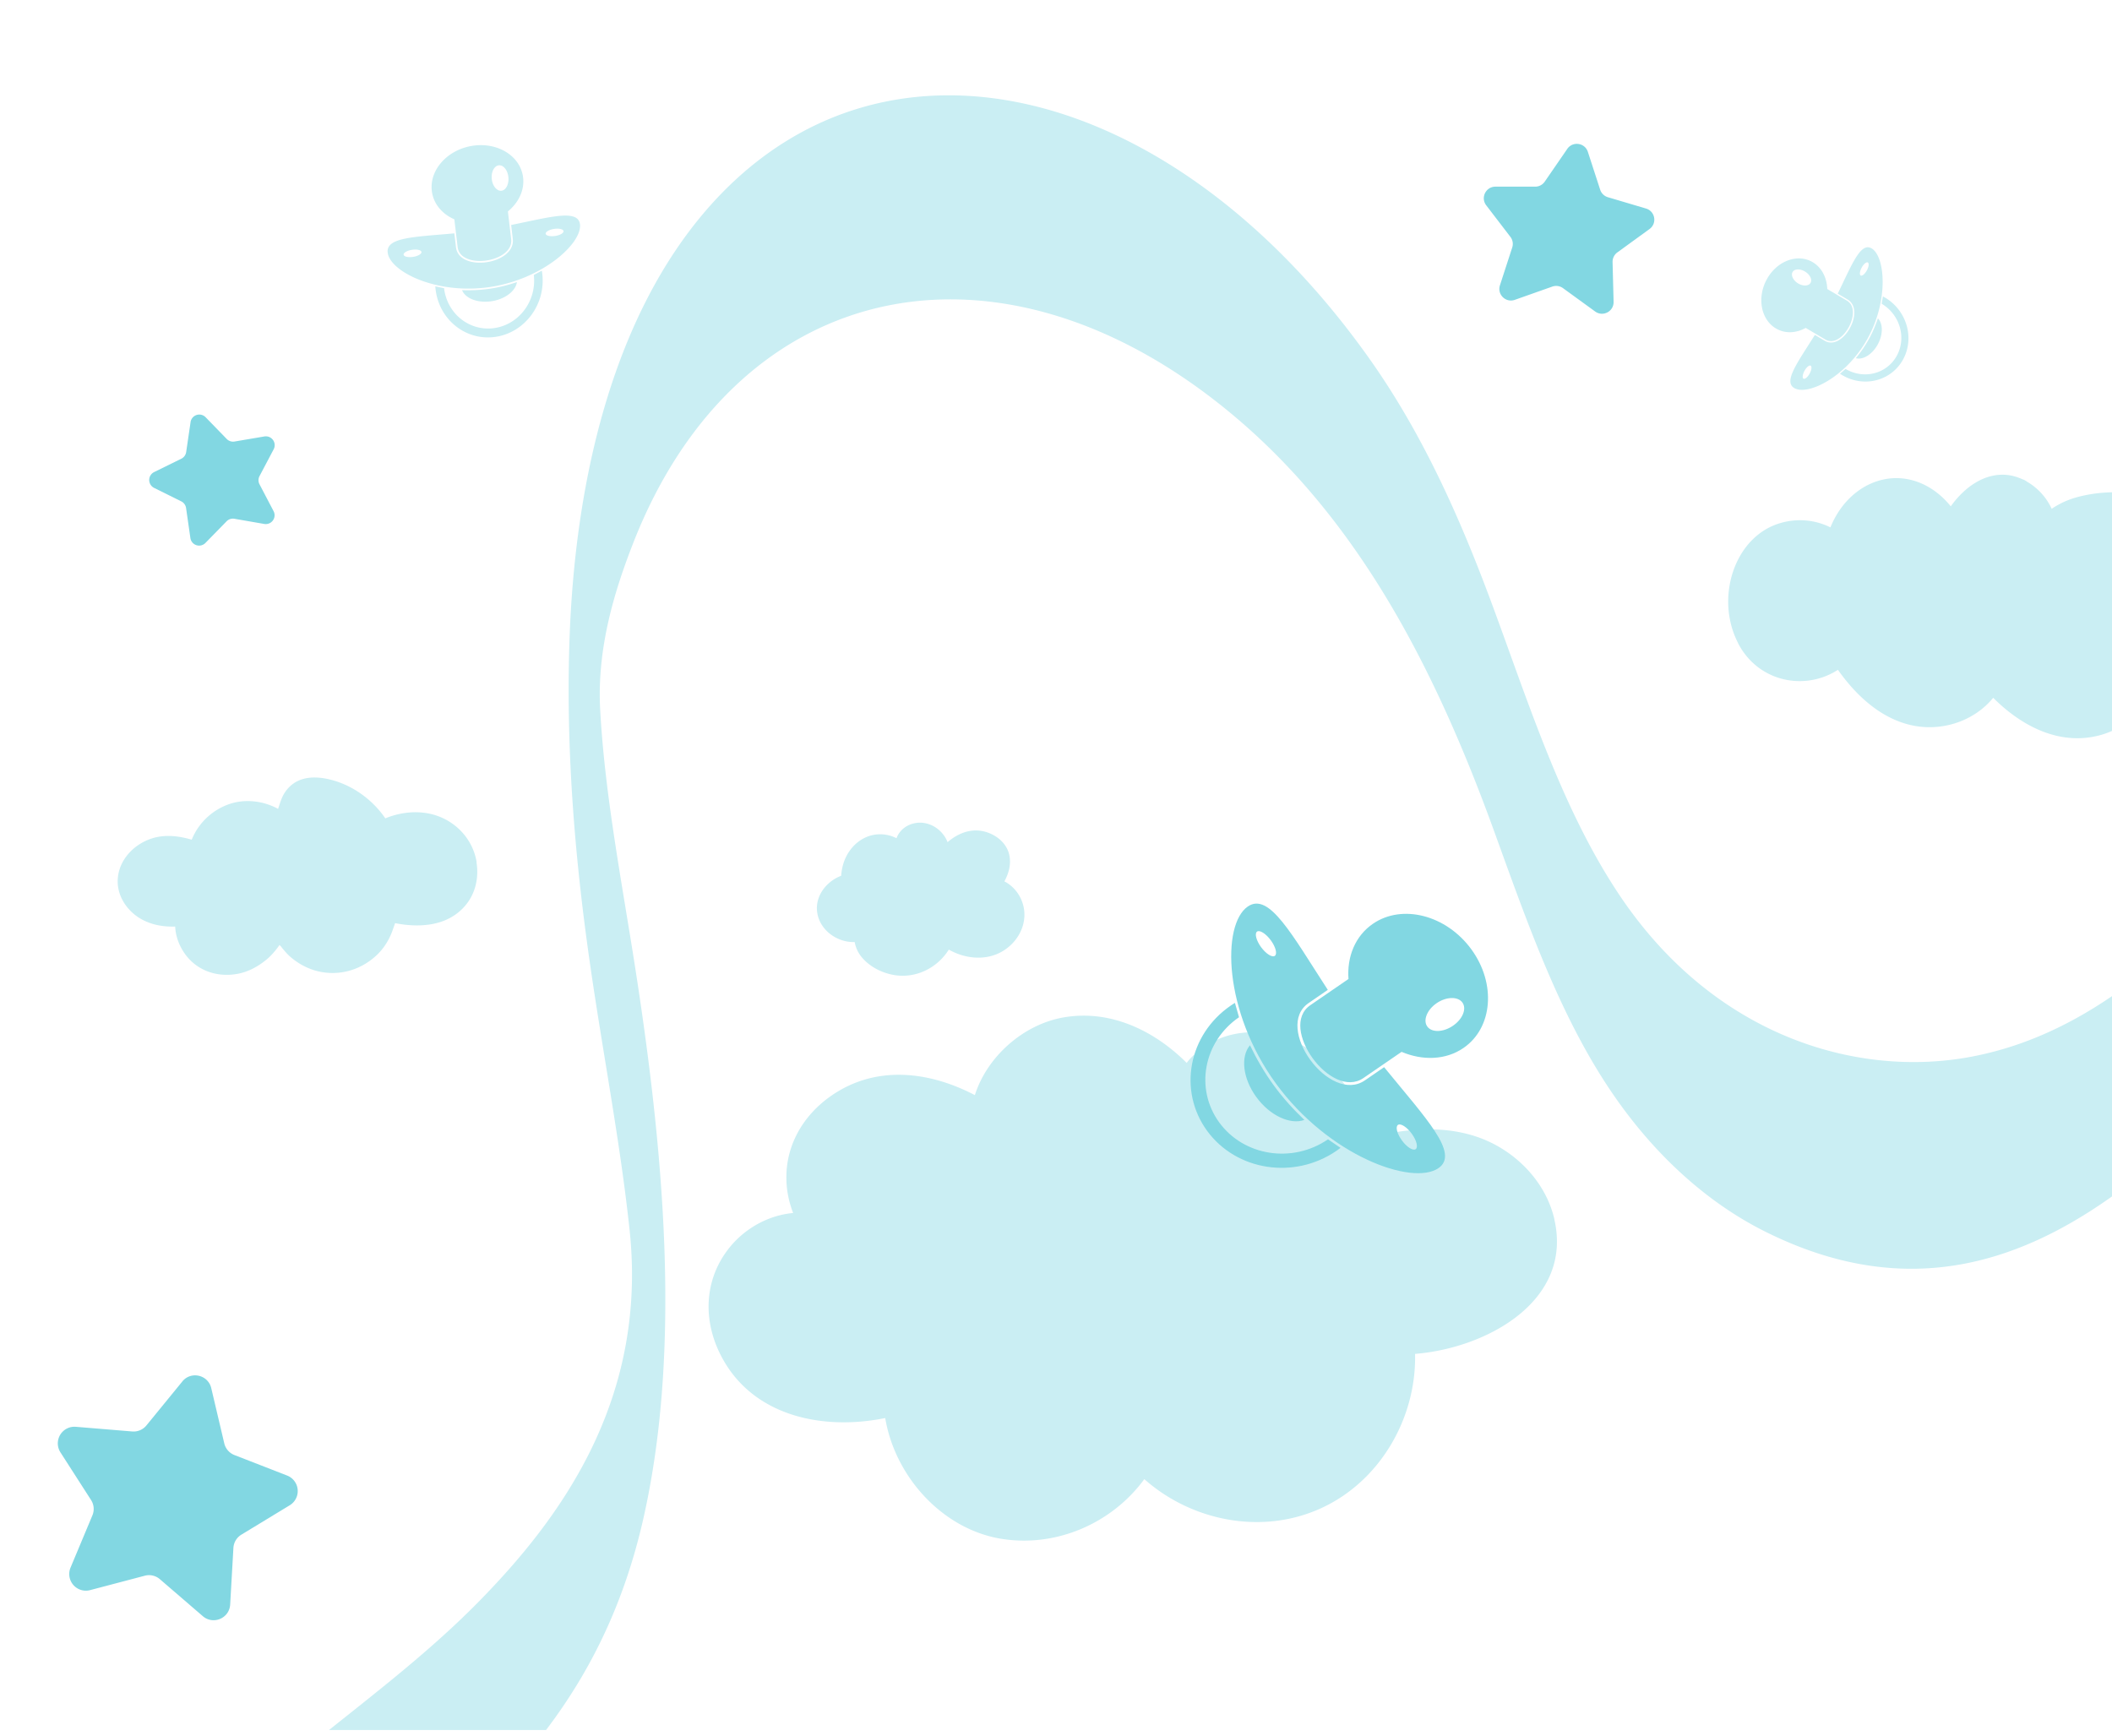 <svg xmlns="http://www.w3.org/2000/svg" width="146" height="120" fill="none" xmlns:v="https://vecta.io/nano"><g clip-path="url(#A)"><g fill="#caeef3"><path d="M93.036 199.457c-17.272 6.311-37.025 4.986-56.261-3.972-8.851-4.124-18.7-9.794-25.643-19.841-3.014-4.363-5.886-10.177-6.312-15.721.02.272-.238.826.101.01.366-.881.421-2.303.685-3.302.703-2.602 1.651-4.99 2.816-7.172 9.702-18.188 30.688-20.877 36.045-44.443 2.676-11.79 1.43-25.552-.657-38.756-.905-5.717-2.016-11.545-2.321-17.214-.229-4.246.988-8.191 2.293-11.53 7.25-18.505 25.434-22.14 41.34-8.916 8.534 7.093 13.889 17.071 18.149 28.816 2.324 6.404 4.62 13.068 8.415 18.489 2.908 4.155 6.439 7.26 10.205 9.169 19.912 10.071 32.734-11.081 45.062-23.361 7.021-6.996 15.688-12.849 25.95-9.923 7.975 2.277 17.104 10.076 19.507 21.752a8.79 8.79 0 0 1 .096 3.298c-.43 2.784-1.196 5.386-2.053 7.873-1.785 5.177-4.25 9.726-6.4 14.558-4.671 10.511-6.884 22.2-5.674 36.06 1.146 13.138 5.971 25.669 10.865 38.035 2.113 5.332 4.241 10.667 5.853 16.197 1.419 4.859 2.985 10.468 3.063 15.376-.018-1.092-.214 1.41-.292 1.785-.495 2.313-1.388 4.285-2.464 6.053-1.139 1.873-.904 5.882-.814 8.455.017.565.618 6.437 1.278 5.354 5.181-8.503 5.239-22.459 3.54-34.528s-6.202-23.769-10.759-35.353c-2.547-6.475-5.074-13.027-6.795-19.791-.762-2.997-1.511-6.191-1.651-9.19.003.085.006-1.107-.013-.43-.023.92.151-1.169.171-1.289.222-1.534.584-2.984.989-4.391 3.127-10.924 9.26-19.1 11.845-30.497 2.5-11.012 3.361-27.411-3.217-39.274-5.679-10.243-15.498-15.445-23.511-14.929-21.625 1.406-29.786 32.512-50.43 36.181-7.768 1.377-17.497-1.479-23.994-11.08-4.047-5.989-6.344-13.343-8.912-20.275-2.262-6.111-4.861-11.863-8.48-16.964C81.02 5.561 60.819.631 48.817 14.531c-6.137 7.115-9.047 17.897-9.449 29.727-.249 7.246.319 14.697 1.395 22.205.88 6.181 2.103 12.401 2.76 18.568 1.244 11.716-4.729 19.906-10.486 25.75-7.449 7.555-16.645 12.268-23.036 21.54-6.021 8.732-8.209 21.504-7.021 34.907s7.284 23.761 16.079 31.39 19.705 12.627 29.579 15.6c10.354 3.118 20.701 4.07 30.537 2.785a64.15 64.15 0 0 0 13.744-3.393c1.317-.484 1.114-5.116 1.127-6.725.005-.479-.332-7.656-1.019-7.405l.007-.023zM32.95 59.604c-.244-1.498-1.309-2.708-2.73-3.207-1.154-.4-2.452-.289-3.584.177-.932-1.365-2.408-2.397-4.028-2.73-1.132-.233-2.242-.078-2.918.943-.211.311-.333.732-.466 1.132-1.054-.577-2.364-.721-3.496-.288a4.32 4.32 0 0 0-2.475 2.419c-.899-.266-1.842-.377-2.752-.089-1.21.388-2.231 1.42-2.353 2.719-.122 1.232.666 2.375 1.731 2.919.71.366 1.465.477 2.231.455.033.732.322 1.454.799 2.053.888 1.099 2.297 1.487 3.651 1.187.699-.155 1.343-.522 1.886-.977.277-.233.511-.499.732-.788l.144-.2c.056.055.111.1.133.144.2.244.388.477.633.688.544.466 1.198.821 1.909.988 1.431.333 2.874-.067 3.962-1.043.522-.466.91-1.065 1.154-1.72l.2-.566.311.055c1.332.211 2.808.133 3.928-.699 1.143-.843 1.609-2.186 1.387-3.573h.011zm37.58 2.442c-.232-.463-.626-.875-1.098-1.115.309-.566.48-1.201.335-1.844-.163-.72-.746-1.252-1.424-1.509-1.038-.403-2.058-.034-2.838.643a1.96 1.96 0 0 0-.257-.472c-.394-.549-1.038-.9-1.724-.875-.635.026-1.226.369-1.501.952l-.051.12c-.189-.094-.394-.172-.6-.214-1.441-.309-2.693.669-3.087 2.024a3.96 3.96 0 0 0-.137.789c-1.003.377-1.792 1.372-1.664 2.47.146 1.269 1.381 2.152 2.598 2.11a2.3 2.3 0 0 0 .592 1.166c.583.626 1.406 1.012 2.247 1.132 1.492.197 2.898-.549 3.67-1.775 1.158.66 2.641.797 3.799.06 1.235-.789 1.818-2.315 1.141-3.662z"/></g><g fill="#82d7e2"><path d="M108.344 10.293c.377-.548 1.219-.425 1.424.207l.849 2.613c.082.251.282.446.535.521l2.634.782c.637.189.781 1.027.243 1.418l-2.223 1.615c-.214.155-.337.406-.331.67l.071 2.747c.016.665-.736 1.06-1.274.669l-2.223-1.615c-.214-.155-.49-.195-.739-.108l-2.591.916c-.627.222-1.236-.372-1.03-1.004l.849-2.613a.8.8 0 0 0-.126-.736l-1.671-2.181c-.405-.528-.028-1.29.637-1.29h2.747a.8.8 0 0 0 .661-.347l1.558-2.264zM13.173 29.182a.61.61 0 0 1 1.042-.337l1.458 1.501a.61.61 0 0 0 .54.177l2.062-.35a.61.61 0 0 1 .642.888l-.976 1.851a.61.61 0 0 0-.001.569l.971 1.854a.61.61 0 0 1-.645.886l-2.061-.358a.61.61 0 0 0-.541.175l-1.462 1.496a.61.61 0 0 1-1.041-.341l-.298-2.072a.61.61 0 0 0-.333-.461l-1.874-.93a.61.61 0 0 1 .002-1.096l1.877-.923a.61.61 0 0 0 .335-.459l.304-2.07zm-.57 66.32c.601-.735 1.783-.463 2.001.462l.9 3.819a1.15 1.15 0 0 0 .699.805l3.654 1.422a1.15 1.15 0 0 1 .179 2.047l-3.352 2.037a1.15 1.15 0 0 0-.549.915l-.224 3.917c-.054.948-1.171 1.423-1.89.803l-2.971-2.559c-.286-.246-.674-.335-1.038-.239l-3.792.999a1.15 1.15 0 0 1-1.347-1.551l1.515-3.619c.146-.348.111-.745-.093-1.062l-2.12-3.3a1.15 1.15 0 0 1 1.058-1.762l3.908.323c.376.031.742-.125.981-.417l2.482-3.038z"/></g><g fill="#caeef3"><g fill-rule="evenodd"><path d="M34.255 23.287c2.034-.299 3.482-2.254 3.232-4.364l-.031-.21-.555.296c.21 1.776-1.005 3.418-2.718 3.67s-3.275-.981-3.485-2.757l-.605-.125a2.58 2.58 0 0 0 .019.211c.25 2.109 2.104 3.579 4.143 3.279zm-.291-2.46c.952-.14 1.687-.712 1.769-1.325-.59.2-1.213.363-1.872.459a10.67 10.67 0 0 1-1.92.098c.228.567 1.071.907 2.023.767zm-.116-.982c3.668-.539 6.4-3.028 6.245-4.337-.127-1.069-2.066-.499-4.758.046l.113.958c.21 1.771-3.718 2.342-3.927.578l-.114-.958c-2.727.252-4.733.262-4.606 1.331.155 1.309 3.373 2.922 7.047 2.382h0zm4.523-3.531c.338-.05.601-.201.585-.336s-.305-.205-.643-.155-.606.202-.591.336.305.205.649.154zm-9.821 1.445c.338-.05.601-.201.585-.336s-.305-.205-.643-.155-.607.202-.591.337.311.204.649.154zm6.559-3.141c.732-.601 1.157-1.46 1.052-2.348-.174-1.467-1.73-2.451-3.47-2.195s-3.014 1.656-2.84 3.123c.105.888.711 1.596 1.557 1.964l.226 1.911c.19 1.607 3.893 1.068 3.702-.544l-.226-1.911h0zm-.641-3.187c.316-.046.616.308.673.793s-.15.914-.465.96-.622-.313-.679-.792.155-.915.471-.961zm97.083 13.43c.819-1.477.264-3.397-1.237-4.286l-.153-.085-.083.51c1.264.748 1.73 2.36 1.04 3.604s-2.273 1.649-3.538.901l-.383.333c.047.034.097.063.147.093 1.502.889 3.386.411 4.207-1.07zm-1.751-1.036c.383-.692.376-1.456.017-1.816-.164.485-.368.973-.633 1.451s-.572.912-.894 1.303c.484.134 1.126-.247 1.51-.938zm-.699-.414c1.476-2.664 1.214-5.688.282-6.239-.761-.451-1.356 1.1-2.342 3.13l.682.404c1.26.746-.325 3.595-1.581 2.852l-.682-.404c-1.196 1.906-2.189 3.22-1.428 3.671.932.551 3.589-.745 5.068-3.413h.001zm-.05-4.713c.136-.246.168-.493.072-.549s-.286.097-.422.343-.17.497-.075.553.286-.097.425-.347zm-3.954 7.132c.136-.246.168-.493.073-.549s-.286.097-.422.343-.171.497-.075.553.288-.101.424-.347zm1.22-5.848c-.028-.777-.377-1.484-1.009-1.858-1.044-.618-2.462-.093-3.163 1.171s-.422 2.793.623 3.411c.632.374 1.396.332 2.058-.037l1.361.805c1.144.677 2.638-2.009 1.49-2.688l-1.36-.805h0zm-2.401-1.171c.127-.229.508-.248.853-.044s.522.553.395.783-.514.25-.855.048-.52-.557-.393-.787z"/></g><path d="M107.456 84.302c-.594-2.589-2.631-4.669-5.051-5.602-2.398-.912-5.029-.722-7.49-.106-1.358-3.183-3.31-6.345-6.96-7.088-1.952-.403-3.905.042-5.39 1.401a3.4 3.4 0 0 0-.531.573c-2.249-2.249-5.305-3.714-8.531-3.141-2.759.488-5.263 2.695-6.112 5.369-3.162-1.655-6.897-2.122-10.016.106-1.846 1.316-3.035 3.332-3.013 5.623 0 .828.17 1.655.467 2.419-1.634.149-3.183.976-4.265 2.228-1.761 2.058-2.016 4.753-.934 7.194 2.037 4.562 7.088 5.666 11.565 4.753.658 3.969 3.841 7.576 7.852 8.319 3.883.7 7.809-1.019 10.058-4.096 3.204 2.844 7.937 3.841 11.968 2.122 4.244-1.803 6.854-6.281 6.748-10.78 4.987-.403 10.907-3.671 9.634-9.273v-.021z"/></g><path fill-rule="evenodd" d="M83.444 78.173c2.017 2.768 6.021 3.389 8.939 1.387l.286-.207-.867-.59c-2.457 1.686-5.819 1.164-7.517-1.166s-1.09-5.589 1.367-7.275l-.284-.99c-.103.059-.199.125-.297.192-2.917 2.002-3.648 5.874-1.626 8.65zm3.402-2.335c.944 1.296 2.357 1.936 3.324 1.584-.751-.715-1.474-1.507-2.128-2.405s-1.188-1.83-1.632-2.756c-.66.775-.508 2.281.436 3.577zm1.358-.932c3.637 4.991 9.423 7.093 11.233 5.85 1.479-1.015-.864-3.433-3.754-6.981l-1.325.91c-2.449 1.681-6.334-3.669-3.894-5.344l1.325-.91c-2.484-3.827-4.052-6.777-5.531-5.762-1.81 1.243-1.697 7.238 1.946 12.237h0zm8.71 3.935c.335.46.762.73.948.603s.066-.609-.269-1.069-.768-.738-.954-.61-.066.609.275 1.076zm-9.737-13.364c.335.46.762.73.948.603s.066-.609-.27-1.069-.768-.738-.954-.61-.06.616.275 1.076zm9.712 7.24c1.453.613 3.05.575 4.278-.268 2.028-1.393 2.274-4.449.548-6.818s-4.776-3.162-6.805-1.77c-1.229.843-1.803 2.284-1.691 3.818l-2.642 1.814c-2.222 1.525 1.44 6.568 3.67 5.037l2.642-1.814h-.001zm4.203-3.414c.313.429.023 1.146-.647 1.606s-1.464.487-1.777.058-.02-1.159.642-1.614 1.469-.48 1.782-.05z" fill="#82d7e2"/><path d="M120.152 44.469c1.392 2.687 4.621 3.315 6.901 1.836 1.368 1.935 3.192 3.537 5.423 3.895 1.91.308 4.005-.37 5.312-1.96 2.045 2.046 4.72 3.364 7.505 2.551 1.417-.419 2.773-1.417 3.389-2.958 1.245-3.118 5.645-4.252 4.72-9.083-.85-4.424-6.42-5.361-9.921-4.35a5.79 5.79 0 0 0-1.651.776c-.357-.789-.974-1.454-1.701-1.873a1 1 0 0 0-.32-.172c-.333-.148-.69-.259-1.048-.296-1.553-.16-2.945.826-3.907 2.169-1.084-1.356-2.686-2.145-4.35-1.91-1.799.259-3.254 1.59-3.968 3.364-1.073-.53-2.293-.641-3.464-.296-3.179.924-4.535 5.176-2.92 8.294v.012z" fill="#caeef3"/></g><defs><clipPath id="A"><path fill="#fff" transform="translate(0 .601)" d="M0 0h146v119H0z"/></clipPath></defs></svg>